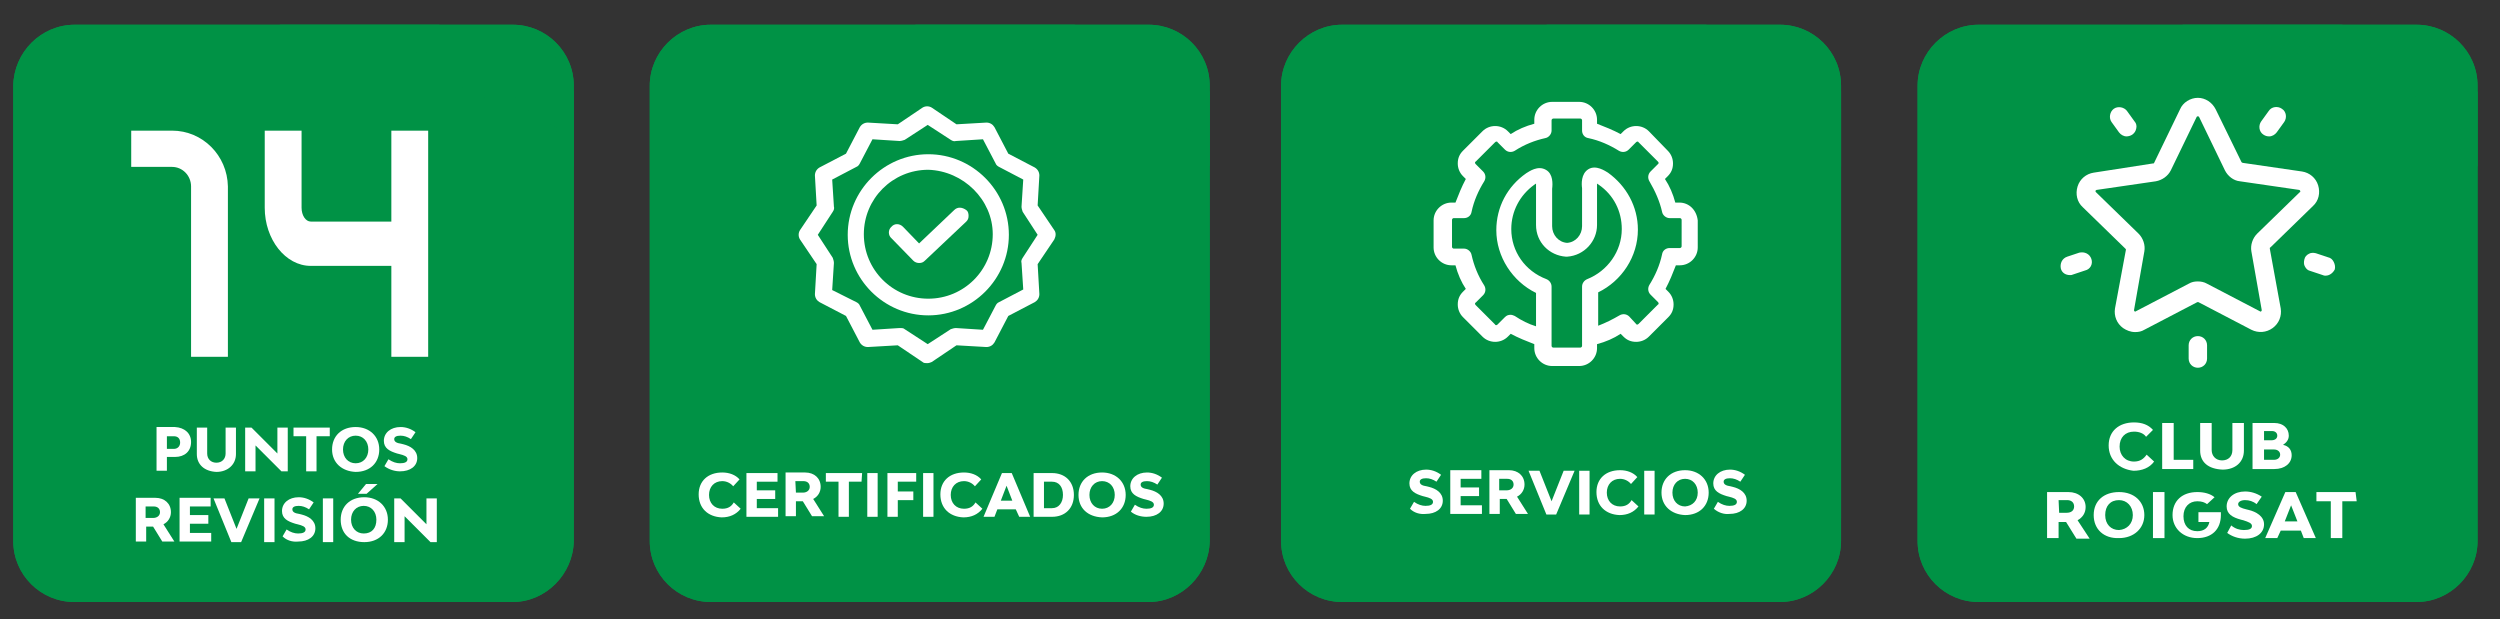 <svg xmlns="http://www.w3.org/2000/svg" xmlns:xlink="http://www.w3.org/1999/xlink" version="1.1" id="Capa_1" x="0px" y="0px" viewBox="0 0 434.4 107.6" style="enable-background:new 0 0 434.4 107.6;" xml:space="preserve"><rect x="0" y="0" width="434.4" height="107.6" fill="#333333" stroke="none"/> <style type="text/css"> .st0{fill:#009245;} .st1{clip-path:url(#SVGID_00000111883074507066371690000018329633406738395036_);} .st2{clip-path:url(#SVGID_00000033333102340037832330000006877953986121851062_);} .st3{clip-path:url(#SVGID_00000178913273350493067270000003788552137361953671_);} .st4{clip-path:url(#SVGID_00000173881081730221475860000016380501438720273597_);} .st5{fill:#FFFFFF;} </style> <g> <g> <g> <g> <g> <g> <g> <g> <g> <g> <g> <g> <path id="SVGID_00000054982836145534258570000011859225763623312006_" class="st0" d="M89.1,104.6H12.9 c-5.8,0-10.6-4.7-10.6-10.6V14.9C2.4,9.1,7.1,4.3,13,4.3h76.1c5.8,0,10.6,4.7,10.6,10.6V94 C99.6,99.8,94.8,104.6,89.1,104.6z"></path> </g> <g> <defs> <path id="SVGID_1_" d="M89.1,104.6H12.9c-5.8,0-10.6-4.7-10.6-10.6V14.9C2.4,9.1,7.1,4.3,13,4.3h76.1 c5.8,0,10.6,4.7,10.6,10.6V94C99.6,99.8,94.8,104.6,89.1,104.6z"></path> </defs> <use xlink:href="#SVGID_1_" style="overflow:visible;fill:#009245;"></use> <clipPath id="SVGID_00000047043757239536106100000009915691559838983817_"> <use xlink:href="#SVGID_1_" style="overflow:visible;"></use> </clipPath> <g style="clip-path:url(#SVGID_00000047043757239536106100000009915691559838983817_);"> <path class="st0" d="M85.1,104.6H17.1C9,104.6,2.5,98,2.5,90V19.1C2.5,11,9.1,4.4,17.1,4.4h67.9 c8.1,0,14.6,6.6,14.6,14.6v70.9C99.6,98,93.1,104.6,85.1,104.6z"></path> <rect x="69.3" y="-19.1" transform="matrix(0.443 -0.896 0.896 0.443 32.403 73.57)" class="st0" width="12.3" height="59.6"></rect> <g> <g> <path class="st0" d="M68.1,5.7l0.1,2.6l1-2l0.6,0.3l-1.4,2.7l-0.7-0.4l-0.1-2.7l-1.1,2.1L66,8.1l1.4-2.7L68.1,5.7z"></path> <path class="st0" d="M69.8,7.6c0.2-0.2,0.4-0.3,0.6-0.4c0.2-0.1,0.4-0.1,0.6,0c0.1,0,0.2,0,0.2,0.1 c0.1,0,0.2,0.1,0.2,0.1c0.1,0,0.2,0.1,0.2,0.1c0.1,0.1,0.2,0.1,0.2,0.2c0.4,0.2,0.5,0.4,0.6,0.6s0.1,0.4,0,0.6 c0,0.1-0.1,0.2-0.1,0.3s-0.1,0.2-0.1,0.3c-0.1,0.1-0.1,0.2-0.2,0.3s-0.1,0.2-0.2,0.3c-0.2,0.2-0.4,0.3-0.6,0.4 c-0.2,0.1-0.4,0.1-0.6,0c-0.1,0-0.2,0-0.3-0.1c-0.1,0-0.2-0.1-0.3-0.1c-0.1,0-0.1-0.1-0.2-0.1 c-0.1,0-0.1-0.1-0.2-0.2c-0.2-0.1-0.3-0.3-0.4-0.5c-0.1-0.2-0.1-0.4,0-0.6c0-0.1,0-0.2,0.1-0.3 c0-0.1,0.1-0.2,0.1-0.3c0.1-0.1,0.1-0.2,0.2-0.3C69.7,7.7,69.8,7.7,69.8,7.6L69.8,7.6z M70.3,8.1 c-0.1,0.1-0.1,0.1-0.1,0.2c0,0.1-0.1,0.1-0.1,0.2c0,0.1-0.1,0.1-0.1,0.2s0,0.1-0.1,0.2c0,0.1,0,0.2,0,0.4 c0,0.1,0.1,0.2,0.2,0.3l0.1,0.1l0.1,0.1c0,0,0.1,0,0.1,0.1h0.1c0.1,0,0.2,0,0.4,0c0.1,0,0.2-0.1,0.3-0.2 c0-0.1,0.1-0.1,0.1-0.2c0-0.1,0.1-0.1,0.1-0.2c0-0.1,0.1-0.1,0.1-0.2s0-0.1,0.1-0.2c0-0.1,0-0.2,0-0.4 c0-0.1-0.1-0.2-0.2-0.3l-0.1-0.1c0,0,0.1-0.1,0-0.1c0,0-0.1,0-0.1-0.1h-0.1c-0.1,0-0.2,0-0.4,0 C70.5,8,70.4,8,70.3,8.1L70.3,8.1z"></path> <path class="st0" d="M74.1,8.9l-0.4,2.5l1.8-1.7l0.8,0.4l-1.4,2.7l-0.6-0.3l1.2-2.1l-1.8,1.8l-0.6-0.3l0.4-2.5 l-1.1,2.2l-0.6-0.3l1.4-2.7L74.1,8.9z"></path> <path class="st0" d="M77.2,11.3c-0.2,0.1-0.3,0.2-0.4,0.4l1.6,0.8l-0.3,0.6l-1.6-0.8c0,0.1-0.1,0.2-0.1,0.3 s0,0.2,0,0.3s0.1,0.2,0.1,0.2c0.1,0.1,0.1,0.1,0.2,0.1l0,0l0,0l1,0.5l-0.2,0.5l-1-0.5c-0.1-0.1-0.3-0.2-0.4-0.3 c-0.1-0.1-0.2-0.2-0.3-0.4c-0.1-0.2-0.1-0.4-0.1-0.6c0-0.2,0.1-0.4,0.2-0.6c0,0,0-0.1,0.1-0.1c0,0,0-0.1,0.1-0.1 c0.2-0.4,0.5-0.7,0.8-0.8c0.3-0.1,0.7,0,1.1,0.2l1,0.5L78.8,12l-1-0.5C77.5,11.3,77.3,11.3,77.2,11.3z"></path> <path class="st0" d="M80,12.6c-0.1-0.1-0.2-0.1-0.4-0.1c-0.1,0-0.2,0.1-0.3,0.2c-0.1,0.1-0.1,0.2,0,0.3 c0,0.1,0.1,0.1,0.2,0.2l0.8,0.4h0.1h0.1c0.1,0,0.2,0.1,0.2,0.2c0.1,0.1,0.1,0.1,0.2,0.2c0,0.1,0,0.2,0,0.3 s0,0.2-0.1,0.3c0,0,0,0,0,0.1s0,0,0,0.1c-0.2,0.3-0.4,0.5-0.6,0.5c-0.2,0-0.5,0-0.8-0.2l-1.5-0.8l0.2-0.5l1.4,0.8 c0.1,0.1,0.2,0.1,0.4,0.1c0.1,0,0.2-0.1,0.3-0.2c0-0.1,0-0.2,0-0.3c-0.1-0.1-0.1-0.1-0.2-0.2l-0.7-0.3 c-0.3-0.1-0.5-0.3-0.6-0.5c-0.1-0.2-0.1-0.5,0.1-0.7c0.2-0.3,0.4-0.5,0.6-0.5c0.2,0,0.5,0,0.8,0.2l1.5,0.8l-0.2,0.5 L80,12.6z"></path> <path class="st0" d="M83.2,14.6c0.2-0.2,0.4-0.3,0.6-0.4c0.2-0.1,0.4-0.1,0.6,0c0.1,0,0.2,0,0.2,0.1 c0.1,0,0.2,0.1,0.2,0.1c0.1,0,0.2,0.1,0.2,0.1c0.1,0.1,0.2,0.1,0.2,0.2c0.2,0.1,0.3,0.3,0.4,0.5 c0.1,0.2,0.1,0.4,0,0.6c0,0.1-0.1,0.2-0.1,0.3s-0.1,0.2-0.1,0.3c-0.1,0.1-0.1,0.2-0.2,0.3S85.1,16.9,85,17 c-0.2,0.2-0.4,0.3-0.6,0.4c-0.2,0.1-0.4,0.1-0.6,0c-0.1,0-0.2,0-0.3-0.1c-0.1,0-0.2-0.1-0.3-0.1 c-0.1,0-0.1-0.1-0.2-0.1c-0.1,0-0.1-0.1-0.2-0.2c-0.2-0.1-0.3-0.3-0.4-0.5c-0.1-0.2-0.1-0.4,0-0.6 c0-0.1,0-0.2,0.1-0.3c0-0.1,0.1-0.2,0.1-0.3c0.1-0.1,0.1-0.2,0.2-0.3C83,14.8,83.1,14.7,83.2,14.6L83.2,14.6z M83.6,15.1c-0.1,0.1-0.1,0.1-0.1,0.2s-0.1,0.1-0.1,0.2c0,0.1-0.1,0.1-0.1,0.2c0,0.1,0,0.1-0.1,0.2 c0,0.1,0,0.2,0,0.4c0,0.1,0.1,0.2,0.2,0.3l0.1,0.1l0.1,0.1c0,0,0.1,0,0.1,0.1h0.1c0.1,0,0.2,0,0.4,0 c0.1,0,0.2-0.1,0.3-0.2c0-0.1,0.1-0.1,0.1-0.2s0.1-0.1,0.1-0.2c0-0.1,0.1-0.1,0.1-0.2c0-0.1,0-0.1,0.1-0.2 c0-0.1,0-0.2,0-0.4c0-0.1-0.1-0.2-0.2-0.3l-0.1-0.1L84.5,15c0,0-0.1,0-0.1-0.1h-0.1c-0.1,0-0.2,0-0.4,0 C83.9,15,83.7,15,83.6,15.1L83.6,15.1z"></path> <path class="st0" d="M87.3,15.8l0.1,2.6l1-2l0.6,0.3l-1.4,2.7l-0.7-0.3l-0.1-2.7l-1.1,2.1l-0.6-0.3l1.4-2.7 L87.3,15.8z"></path> <path class="st0" d="M88.7,20c-0.1-0.1-0.2-0.2-0.3-0.5c0-0.2,0-0.4,0-0.5s0.1-0.3,0.2-0.5l0.8-1.6l0.6,0.3l-0.8,1.5 c-0.1,0.2-0.2,0.5-0.2,0.6c0,0.2,0.1,0.3,0.4,0.5l0.7,0.4l-0.2,0.5l-0.7-0.4C89,20.2,88.8,20.1,88.7,20z"></path> <path class="st0" d="M90.2,20.8l1.4-2.7l0.6,0.3l-1.4,2.7L90.2,20.8z"></path> <path class="st0" d="M93.4,19.1l0.1,2.6l1-2L95,20l-1.4,2.7L93,22.3l-0.1-2.7l-1.1,2.1l-0.6-0.3l1.4-2.7L93.4,19.1z"></path> <path class="st0" d="M95.9,21.2c-0.2,0.1-0.3,0.2-0.4,0.4l1.6,0.8l-0.2,0.5l-1.7-0.8c0,0.1-0.1,0.2-0.1,0.3 c0,0.1,0,0.2,0,0.3s0.1,0.2,0.1,0.2c0.1,0.1,0.1,0.1,0.2,0.1l0,0l0,0l1,0.5l-0.2,0.6l-1-0.5 c-0.1-0.1-0.3-0.2-0.4-0.3c-0.1-0.1-0.2-0.2-0.3-0.4c-0.1-0.2-0.1-0.4-0.1-0.6c0-0.2,0.1-0.4,0.2-0.6 c0,0,0-0.1,0.1-0.1s0-0.1,0.1-0.1c0.2-0.4,0.5-0.7,0.8-0.8c0.3-0.1,0.7,0,1.1,0.2l1,0.5l-0.2,0.5l-1-0.5 C96.2,21.2,96,21.2,95.9,21.2z"></path> </g> <g> <path class="st0" d="M79.5,10.1l0.1,0.4l-1.1,0.2l-0.1-0.4L79.5,10.1z"></path> </g> </g> </g> </g> </g> </g> </g> </g> </g> </g> </g> </g> </g> </g> </g> <g> <g> <g> <g> <g> <g> <g> <g> <g> <g> <g> <g> <path id="SVGID_00000128460128178831916310000000365817160458182041_" class="st0" d="M199.6,104.6h-76.1 c-5.8,0-10.6-4.7-10.6-10.6V14.9c0-5.8,4.8-10.6,10.6-10.6h76.1c5.8,0,10.6,4.7,10.6,10.6V94 C210.1,99.8,205.3,104.6,199.6,104.6z"></path> </g> <g> <defs> <path id="SVGID_00000161591123845219175050000010204063774499397260_" d="M199.6,104.6h-76.1 c-5.8,0-10.6-4.7-10.6-10.6V14.9c0-5.8,4.8-10.6,10.6-10.6h76.1c5.8,0,10.6,4.7,10.6,10.6V94 C210.1,99.8,205.3,104.6,199.6,104.6z"></path> </defs> <use xlink:href="#SVGID_00000161591123845219175050000010204063774499397260_" style="overflow:visible;fill:#009245;"></use> <clipPath id="SVGID_00000125561356462745554820000011630617482549781404_"> <use xlink:href="#SVGID_00000161591123845219175050000010204063774499397260_" style="overflow:visible;"></use> </clipPath> <g style="clip-path:url(#SVGID_00000125561356462745554820000011630617482549781404_);"> <path class="st0" d="M195.5,104.6h-67.9c-8.1,0-14.6-6.6-14.6-14.6V19.1c0-8.1,6.6-14.7,14.6-14.7h67.9 C203.5,4.4,210,11,210,19v70.9C210.1,98,203.5,104.6,195.5,104.6z"></path> <rect x="179.8" y="-19.1" transform="matrix(0.443 -0.896 0.896 0.443 93.908 172.598)" class="st0" width="12.3" height="59.6"></rect> <g> <g> <path class="st0" d="M178.6,5.7l0.1,2.6l1-2l0.6,0.3l-1.4,2.7L178.2,9l-0.1-2.7L177,8.4l-0.5-0.3l1.4-2.7L178.6,5.7z "></path> <path class="st0" d="M180.3,7.6c0.2-0.2,0.4-0.3,0.6-0.4c0.2-0.1,0.4-0.1,0.6,0c0.1,0,0.2,0,0.2,0.1 c0.1,0,0.2,0.1,0.2,0.1c0.1,0,0.2,0.1,0.2,0.1c0.1,0.1,0.2,0.1,0.2,0.2c0.2,0.1,0.3,0.3,0.4,0.5 c0.1,0.2,0.1,0.4,0,0.6c0,0.1-0.1,0.2-0.1,0.3s-0.1,0.2-0.1,0.3c-0.1,0.1-0.1,0.2-0.2,0.3c-0.1,0.1-0.1,0.2-0.2,0.3 c-0.2,0.2-0.4,0.3-0.6,0.4c-0.2,0.1-0.4,0.1-0.6,0c-0.1,0-0.2,0-0.3-0.1c-0.1,0-0.2-0.1-0.3-0.1 c-0.1,0-0.1-0.1-0.2-0.1c-0.1,0-0.1-0.1-0.2-0.2c-0.2-0.1-0.3-0.3-0.4-0.5c-0.1-0.2-0.1-0.4,0-0.6 c0-0.1,0-0.2,0.1-0.3c0-0.1,0.1-0.2,0.1-0.3c0.1-0.1,0.1-0.2,0.2-0.3C180.2,7.7,180.3,7.7,180.3,7.6L180.3,7.6z M180.8,8.1c-0.1,0.1-0.1,0.1-0.1,0.2c0,0.1-0.1,0.1-0.1,0.2c0,0.1-0.1,0.1-0.1,0.2s0,0.1-0.1,0.2c0,0.1,0,0.2,0,0.4 c0,0.1,0.1,0.2,0.2,0.3l0.1,0.1l0.1,0.1c0,0,0.1,0,0.1,0.1h0.1c0.1,0,0.2,0,0.4,0c0.1,0,0.2-0.1,0.3-0.2 c0-0.1,0.1-0.1,0.1-0.2s0.1-0.1,0.1-0.2c0-0.1,0.1-0.1,0.1-0.2s0-0.1,0.1-0.2c0-0.1,0-0.2,0-0.4 c0-0.1-0.1-0.2-0.2-0.3l-0.1-0.1L181.7,8c0,0-0.1,0-0.1-0.1h-0.1c-0.1,0-0.2,0-0.4,0C181,8,180.9,8,180.8,8.1 L180.8,8.1z"></path> <path class="st0" d="M184.6,8.9l-0.4,2.5l1.8-1.7l0.8,0.5l-1.4,2.7l-0.6-0.3l1.2-2.1l-1.8,1.8l-0.6-0.3l0.4-2.5 l-1.1,2.2l-0.6-0.3l1.4-2.7L184.6,8.9z"></path> <path class="st0" d="M187.7,11.3c-0.2,0.1-0.3,0.2-0.4,0.4l1.6,0.8l-0.2,0.5l-1.6-0.8c0,0.1-0.1,0.2-0.1,0.3 s0,0.2,0,0.3s0.1,0.2,0.1,0.2c0.1,0.1,0.1,0.1,0.2,0.1l0,0l0,0l1,0.5l-0.2,0.5l-1-0.5c-0.1-0.1-0.3-0.2-0.4-0.3 c-0.1-0.1-0.2-0.2-0.3-0.4s-0.1-0.4-0.1-0.6c0-0.2,0.1-0.4,0.2-0.6c0,0,0-0.1,0.1-0.1c0,0,0-0.1,0.1-0.1 c0.2-0.4,0.5-0.7,0.8-0.8c0.3-0.1,0.7,0,1.1,0.2l1,0.5l-0.2,0.5l-1-0.5C188,11.3,187.8,11.3,187.7,11.3z"></path> <path class="st0" d="M190.5,12.6c-0.1-0.1-0.2-0.1-0.4-0.1c-0.1,0-0.2,0.1-0.3,0.2c-0.1,0.1-0.1,0.2,0,0.3 c0,0.1,0.1,0.1,0.2,0.2l0.8,0.4h0.1h0.1c0.1,0,0.2,0.1,0.2,0.2s0.1,0.1,0.2,0.2c0,0.1,0,0.2,0,0.3s0,0.2-0.1,0.3 c0,0,0,0,0,0.1s0,0,0,0.1c-0.2,0.3-0.4,0.5-0.6,0.5c-0.2,0-0.5,0-0.8-0.2l-1.5-0.8l0.2-0.5l1.4,0.8 c0.1,0.1,0.2,0.1,0.4,0.1c0.1,0,0.2-0.1,0.3-0.2c0-0.1,0-0.2,0-0.3c-0.1-0.1-0.1-0.1-0.2-0.2l-0.7-0.4 c-0.3-0.1-0.5-0.3-0.6-0.5s-0.1-0.5,0.1-0.7c0.2-0.3,0.4-0.5,0.6-0.5c0.2,0,0.5,0,0.8,0.2l1.5,0.8l-0.2,0.5 L190.5,12.6z"></path> <path class="st0" d="M193.6,14.6c0.2-0.2,0.4-0.3,0.6-0.4c0.2-0.1,0.4-0.1,0.6,0c0.1,0,0.2,0,0.2,0.1 c0.1,0,0.2,0.1,0.2,0.1c0.1,0,0.2,0.1,0.2,0.1c0.1,0.1,0.2,0.1,0.2,0.2c0.2,0.1,0.3,0.3,0.4,0.5 c0.1,0.2,0.1,0.4,0,0.6c0,0.1-0.1,0.2-0.1,0.3s-0.1,0.2-0.1,0.3c-0.1,0.1-0.1,0.2-0.2,0.3c-0.1,0.1-0.1,0.2-0.2,0.3 c-0.2,0.2-0.4,0.3-0.6,0.4s-0.4,0.1-0.6,0c-0.1,0-0.2,0-0.3-0.1c-0.1,0-0.2-0.1-0.3-0.1s-0.1-0.1-0.2-0.1 c-0.1,0-0.1-0.1-0.2-0.2c-0.2-0.1-0.3-0.3-0.4-0.5c-0.1-0.2-0.1-0.4,0-0.6c0-0.1,0-0.2,0.1-0.3 c0-0.1,0.1-0.2,0.1-0.3c0.1-0.1,0.1-0.2,0.2-0.3C193.5,14.8,193.6,14.7,193.6,14.6L193.6,14.6z M194.1,15.1 c-0.1,0.1-0.1,0.1-0.1,0.2s-0.1,0.1-0.1,0.2c0,0.1-0.1,0.1-0.1,0.2c0,0.1,0,0.1-0.1,0.2c0,0.1,0,0.2,0,0.4 c0,0.1,0.1,0.2,0.2,0.3l0.1,0.1l0.1,0.1c0,0,0.1,0,0.1,0.1h0.1c0.1,0,0.2,0,0.4,0c0.1,0,0.2-0.1,0.3-0.2 c0-0.1,0.1-0.1,0.1-0.2s0.1-0.1,0.1-0.2c0-0.1,0.1-0.1,0.1-0.2c0-0.1,0-0.1,0.1-0.2c0-0.1,0-0.2,0-0.4 c0-0.1-0.1-0.2-0.2-0.3l-0.1-0.1L195,15c0,0-0.1,0-0.1-0.1h-0.1c-0.1,0-0.2,0-0.4,0C194.3,15,194.2,15,194.1,15.1 L194.1,15.1z"></path> <path class="st0" d="M197.8,15.8l0.1,2.6l1-2l0.6,0.3l-1.4,2.7l-0.7-0.4l-0.1-2.7l-1.1,2.1l-0.6-0.3l1.4-2.7 L197.8,15.8z"></path> <path class="st0" d="M199.2,20c-0.1-0.1-0.2-0.2-0.3-0.5c0-0.2,0-0.4,0-0.5s0.1-0.3,0.2-0.5l0.8-1.6l0.6,0.3 l-0.8,1.5c-0.1,0.2-0.2,0.5-0.2,0.6c0,0.2,0.1,0.3,0.4,0.5l0.7,0.4l-0.2,0.5l-0.7-0.4 C199.4,20.2,199.3,20.1,199.2,20z"></path> <path class="st0" d="M200.5,20.8l1.4-2.7l0.6,0.3l-1.4,2.7L200.5,20.8z"></path> <path class="st0" d="M203.8,19.1l0.1,2.6l1-2l0.6,0.3l-1.4,2.7l-0.7-0.4l-0.1-2.7l-1.1,2.1l-0.6-0.3l1.4-2.7 L203.8,19.1z"></path> <path class="st0" d="M206.4,21.2c-0.2,0.1-0.3,0.2-0.4,0.4l1.6,0.8l-0.2,0.5l-1.6-0.8c0,0.1-0.1,0.2-0.1,0.3 c0,0.1,0,0.2,0,0.3s0.1,0.2,0.1,0.2c0.1,0.1,0.1,0.1,0.2,0.1l0,0l0,0l1,0.5l-0.2,0.5l-1-0.5 c-0.1-0.1-0.3-0.2-0.4-0.3c-0.1-0.1-0.2-0.2-0.3-0.4c-0.1-0.2-0.1-0.4-0.1-0.6c0-0.2,0.1-0.4,0.2-0.6 c0,0,0-0.1,0.1-0.1s0-0.1,0.1-0.1c0.2-0.4,0.5-0.7,0.8-0.8c0.3-0.1,0.7,0,1.1,0.2l1,0.5l-0.2,0.5l-1-0.5 C206.7,21.2,206.5,21.2,206.4,21.2z"></path> </g> <g> <path class="st0" d="M190,10.1l0.1,0.4l-1.1,0.2l-0.1-0.4L190,10.1z"></path> </g> </g> </g> </g> </g> </g> </g> </g> </g> </g> </g> </g> </g> </g> </g> <g> <g> <g> <g> <g> <g> <g> <g> <g> <g> <g> <g> <path id="SVGID_00000098207051315196428990000002996773434237345203_" class="st0" d="M309.3,104.6h-76.1 c-5.8,0-10.6-4.7-10.6-10.6V14.9c0-5.8,4.8-10.6,10.6-10.6h76.1c5.8,0,10.6,4.7,10.6,10.6V94 C319.9,99.8,315.1,104.6,309.3,104.6z"></path> </g> <g> <defs> <path id="SVGID_00000029756257058766501190000012067001921790120892_" d="M309.3,104.6h-76.1 c-5.8,0-10.6-4.7-10.6-10.6V14.9c0-5.8,4.8-10.6,10.6-10.6h76.1c5.8,0,10.6,4.7,10.6,10.6V94 C319.9,99.8,315.1,104.6,309.3,104.6z"></path> </defs> <use xlink:href="#SVGID_00000029756257058766501190000012067001921790120892_" style="overflow:visible;fill:#009245;"></use> <clipPath id="SVGID_00000074423753608912602890000001786599442577811621_"> <use xlink:href="#SVGID_00000029756257058766501190000012067001921790120892_" style="overflow:visible;"></use> </clipPath> <g style="clip-path:url(#SVGID_00000074423753608912602890000001786599442577811621_);"> <path class="st0" d="M305.3,104.6h-67.9c-8.1,0-14.6-6.6-14.6-14.6V19.1c0-8.1,6.6-14.7,14.6-14.7h67.9 c8.1,0,14.6,6.6,14.6,14.6v70.9C319.9,98,313.3,104.6,305.3,104.6z"></path> <rect x="289.6" y="-19.1" transform="matrix(0.443 -0.896 0.896 0.443 155.022 271.003)" class="st0" width="12.3" height="59.6"></rect> <g> <g> <path class="st0" d="M288.4,5.7l0.1,2.6l1-2l0.6,0.3l-1.4,2.7L288,8.9l-0.1-2.7l-1.1,2.1l-0.6-0.2l1.4-2.7L288.4,5.7 z"></path> <path class="st0" d="M290.1,7.6c0.2-0.2,0.4-0.3,0.6-0.4s0.4-0.1,0.6,0c0.1,0,0.2,0,0.2,0.1c0.1,0,0.2,0.1,0.2,0.1 l0.2,0.1c0.1,0.1,0.2,0.1,0.2,0.2c0.2,0.1,0.3,0.3,0.4,0.5c0.1,0.2,0.1,0.4,0,0.6c0,0.1-0.1,0.2-0.1,0.3 s-0.1,0.2-0.1,0.3c-0.1,0.1-0.1,0.2-0.2,0.3c0.1,0.3,0,0.3,0,0.4c-0.2,0.2-0.4,0.3-0.6,0.4c-0.2,0.1-0.4,0.1-0.6,0 c-0.1,0-0.2,0-0.3-0.1c-0.1,0-0.2-0.1-0.3-0.1c-0.1,0-0.1-0.1-0.2-0.1s-0.1-0.1-0.2-0.2c-0.2-0.1-0.3-0.3-0.4-0.5 c-0.1-0.2-0.1-0.4,0-0.6c0-0.1,0-0.2,0.1-0.3c0-0.1,0.1-0.2,0.1-0.3c0.1-0.1,0.1-0.2,0.2-0.3 C290,7.7,290,7.7,290.1,7.6L290.1,7.6z M290.6,8.1c-0.1,0.1-0.1,0.1-0.1,0.2c0,0.1-0.1,0.1-0.1,0.2 c0,0.1-0.1,0.1-0.1,0.2s0,0.1-0.1,0.2c0,0.1,0,0.2,0,0.4c0,0.1,0.1,0.2,0.2,0.3l0.1,0.1l0.1,0.1c0,0,0.1,0,0.1,0.1 h0.1c0.1,0,0.2,0,0.4,0c0.1,0,0.2-0.1,0.3-0.2c0-0.1,0.1-0.1,0.1-0.2c0-0.1,0.1-0.1,0.1-0.2c0-0.1,0.1-0.1,0.1-0.2 s0-0.1,0.1-0.2c0-0.1,0-0.2,0-0.4c0-0.1-0.1-0.2-0.2-0.3l-0.1-0.1L291.5,8c0,0-0.1,0-0.1-0.1h-0.1 c-0.1,0-0.2,0-0.4,0C290.8,8,290.7,8,290.6,8.1L290.6,8.1z"></path> <path class="st0" d="M294.4,8.9l-0.4,2.5l1.8-1.7l0.8,0.5l-1.4,2.7l-0.6-0.3l1.2-2.1l-1.8,1.8l-0.6-0.3l0.4-2.5 l-1.1,2.2l-0.6-0.3l1.4-2.7L294.4,8.9z"></path> <path class="st0" d="M297.4,11.3c-0.2,0.1-0.3,0.2-0.4,0.4l1.6,0.8l-0.2,0.5l-1.6-0.8c0,0.1-0.1,0.2-0.1,0.3 s0,0.2,0,0.3s0.1,0.2,0.1,0.2c0.1,0.1,0.1,0.1,0.2,0.1l0,0l0,0l1,0.5l-0.2,0.5l-1-0.5c-0.1-0.1-0.3-0.2-0.4-0.3 s-0.2-0.2-0.3-0.4c-0.1-0.2-0.1-0.4-0.1-0.6c0-0.2,0.1-0.4,0.2-0.6c0,0,0-0.1,0.1-0.1s0-0.1,0.1-0.1 c0.2-0.4,0.5-0.7,0.8-0.8c0.3-0.1,0.7,0,1.1,0.2l1,0.5l-0.2,0.5l-1-0.5C297.8,11.3,297.6,11.3,297.4,11.3z"></path> <path class="st0" d="M300.3,12.6c-0.1-0.1-0.2-0.1-0.4-0.1c-0.1,0-0.2,0.1-0.3,0.2c-0.1,0.1-0.1,0.2,0,0.3 c0,0.1,0.1,0.1,0.2,0.2l0.8,0.4h0.1h0.1c0.1,0,0.2,0.1,0.2,0.2s0.1,0.1,0.2,0.2c0,0.1,0,0.2,0,0.3s0,0.2-0.1,0.3 c0,0,0,0,0,0.1s0,0,0,0.1c-0.2,0.3-0.4,0.5-0.6,0.5s-0.5,0-0.8-0.2l-1.5-0.8l0.2-0.5l1.4,0.8 c0.1,0.1,0.2,0.1,0.4,0.1c0.1,0,0.2-0.1,0.3-0.2c0-0.1,0-0.2,0-0.3c-0.1-0.1-0.1-0.1-0.2-0.2l-0.7-0.4 c-0.3-0.1-0.5-0.3-0.6-0.5s-0.1-0.5,0.1-0.7c0.2-0.3,0.4-0.5,0.6-0.5s0.5,0,0.8,0.2l1.5,0.8l-0.2,0.5L300.3,12.6z"></path> <path class="st0" d="M303.4,14.6c0.2-0.2,0.4-0.3,0.6-0.4c0.2-0.1,0.4-0.1,0.6,0c0.1,0,0.2,0,0.2,0.1 c0.1,0,0.2,0.1,0.2,0.1c0.1,0,0.2,0.1,0.2,0.1c0.1,0.1,0.2,0.1,0.2,0.2c0.2,0.1,0.3,0.3,0.4,0.5s0.1,0.4,0,0.6 c0,0.1-0.1,0.2-0.1,0.3s-0.1,0.2-0.1,0.3s-0.1,0.2-0.2,0.3s-0.1,0.2-0.2,0.3c-0.2,0.2-0.4,0.3-0.6,0.4 s-0.4,0.1-0.6,0c-0.1,0-0.2,0-0.3-0.1c-0.1,0-0.2-0.1-0.3-0.1s-0.1-0.1-0.2-0.1s-0.1-0.1-0.2-0.2 c-0.2-0.1-0.3-0.3-0.4-0.5c-0.1-0.2-0.1-0.4,0-0.6c0-0.1,0-0.2,0.1-0.3c0-0.1,0.1-0.2,0.1-0.3 c0.1-0.1,0.1-0.2,0.2-0.3C303.3,14.8,303.4,14.7,303.4,14.6L303.4,14.6z M303.9,15.1c-0.1,0.1-0.1,0.1-0.1,0.2 c0,0.1-0.1,0.1-0.1,0.2s-0.1,0.1-0.1,0.2c0,0.1,0,0.1-0.1,0.2c0,0.1,0,0.2,0,0.4c0,0.1,0.1,0.2,0.2,0.3l0.1,0.1 l0.1,0.1c0,0,0.1,0,0.1,0.1h0.1c0.1,0,0.2,0,0.4,0c0.1,0,0.2-0.1,0.3-0.2c0-0.1,0.1-0.1,0.1-0.2s0.1-0.1,0.1-0.2 c0-0.1,0.1-0.1,0.1-0.2c0-0.1,0-0.1,0.1-0.2c0-0.1,0-0.2,0-0.4c0-0.1-0.1-0.2-0.2-0.3l-0.1-0.1l-0.1-0.1 c0,0-0.1,0-0.1-0.1h-0.1c-0.1,0-0.2,0-0.4,0C304.1,15,304,15,303.9,15.1L303.9,15.1z"></path> <path class="st0" d="M307.5,15.8l0.1,2.6l1-2l0.6,0.3l-1.4,2.7l-0.7-0.4l-0.1-2.7l-1.1,2.1l-0.6-0.3l1.4-2.7 L307.5,15.8z"></path> <path class="st0" d="M308.9,20c-0.1-0.1-0.2-0.2-0.3-0.5c0-0.2,0-0.4,0-0.5s0.1-0.3,0.2-0.5l0.8-1.6l0.6,0.3 l-0.8,1.5c-0.1,0.2-0.2,0.5-0.2,0.6c0,0.2,0.1,0.3,0.4,0.5l0.7,0.4l-0.2,0.5l-0.7-0.4C309.1,20.2,309,20.1,308.9,20z "></path> <path class="st0" d="M310.3,20.8l1.4-2.7l0.6,0.3l-1.4,2.7L310.3,20.8z"></path> <path class="st0" d="M313.6,19.1l0.1,2.6l1-2l0.6,0.3l-1.4,2.7l-0.7-0.4l-0.1-2.7l-1.1,2.1l-0.6-0.3l1.4-2.7 L313.6,19.1z"></path> <path class="st0" d="M316.1,21.2c-0.2,0.1-0.3,0.2-0.4,0.4l1.6,0.8l-0.2,0.5l-1.6-0.8c0,0.1-0.1,0.2-0.1,0.3 c0,0.1,0,0.2,0,0.3s0.1,0.2,0.1,0.2c0.1,0.1,0.1,0.1,0.2,0.1l0,0l0,0l1,0.5l-0.2,0.5l-1-0.5 c-0.1-0.1-0.3-0.2-0.4-0.3c-0.1-0.1-0.2-0.2-0.3-0.4c-0.1-0.2-0.1-0.4-0.1-0.6c0-0.2,0.1-0.4,0.2-0.6 c0,0,0-0.1,0.1-0.1s0-0.1,0.1-0.1c0.2-0.4,0.5-0.7,0.8-0.8c0.3-0.1,0.7,0,1.1,0.2l1,0.5l-0.2,0.5l-1-0.5 C316.5,21.2,316.3,21.2,316.1,21.2z"></path> </g> <g> <path class="st0" d="M299.8,10.1l0.1,0.4l-1.1,0.2l-0.1-0.4L299.8,10.1z"></path> </g> </g> </g> </g> </g> </g> </g> </g> </g> </g> </g> </g> </g> </g> </g> <g> <g> <g> <g> <g> <g> <g> <g> <g> <g> <g> <g> <path id="SVGID_00000013897943035601741040000001032337516571845518_" class="st0" d="M419.9,104.6h-76.1 c-5.8,0-10.6-4.7-10.6-10.6V14.9c0-5.8,4.8-10.6,10.6-10.6h76.1c5.8,0,10.6,4.7,10.6,10.6V94 C430.5,99.8,425.7,104.6,419.9,104.6z"></path> </g> <g> <defs> <path id="SVGID_00000182520897794400406730000009005049697275685295_" d="M419.9,104.6h-76.1 c-5.8,0-10.6-4.7-10.6-10.6V14.9c0-5.8,4.8-10.6,10.6-10.6h76.1c5.8,0,10.6,4.7,10.6,10.6V94 C430.5,99.8,425.7,104.6,419.9,104.6z"></path> </defs> <use xlink:href="#SVGID_00000182520897794400406730000009005049697275685295_" style="overflow:visible;fill:#009245;"></use> <clipPath id="SVGID_00000029761156813366979390000013882417442805366453_"> <use xlink:href="#SVGID_00000182520897794400406730000009005049697275685295_" style="overflow:visible;"></use> </clipPath> <g style="clip-path:url(#SVGID_00000029761156813366979390000013882417442805366453_);"> <path class="st0" d="M415.8,104.6h-67.9c-8.1,0-14.6-6.6-14.6-14.6V19.1c0-8.1,6.6-14.7,14.6-14.7h67.9 c8.1,0,14.6,6.6,14.6,14.6v70.9C430.5,98,423.9,104.6,415.8,104.6z"></path> <rect x="400.2" y="-19.1" transform="matrix(0.443 -0.896 0.896 0.443 216.581 370.122)" class="st0" width="12.3" height="59.6"></rect> <g> <g> <path class="st0" d="M399,5.7l0.1,2.6l1-2l0.6,0.3l-1.4,2.7l-0.7-0.4l-0.1-2.7l-1.1,2.1l-0.6-0.2l1.4-2.7L399,5.7z"></path> <path class="st0" d="M400.7,7.6c0.2-0.2,0.4-0.3,0.6-0.4s0.4-0.1,0.6,0c0.1,0,0.2,0,0.2,0.1c0.1,0,0.2,0.1,0.2,0.1 c0.1,0,0.2,0.1,0.2,0.1c0.1,0.1,0.2,0.1,0.2,0.2c0.2,0.1,0.3,0.3,0.4,0.5c0.1,0.2,0.1,0.4,0,0.6 c0,0.1-0.1,0.2-0.1,0.3s-0.1,0.2-0.1,0.3c-0.1,0.1-0.1,0.2-0.2,0.3s-0.1,0.2-0.2,0.3c-0.2,0.2-0.4,0.3-0.6,0.4 c-0.2,0.1-0.4,0.1-0.6,0c-0.1,0-0.2,0-0.3-0.1c-0.1,0-0.2-0.1-0.3-0.1c-0.1,0-0.1-0.1-0.2-0.1 c-0.1,0-0.1-0.1-0.2-0.2c-0.2-0.1-0.3-0.3-0.4-0.5c-0.1-0.2-0.1-0.4,0-0.6c0-0.1,0-0.2,0.1-0.3 c0-0.1,0.1-0.2,0.1-0.3c0.1-0.1,0.1-0.2,0.2-0.3C400.6,7.7,400.6,7.7,400.7,7.6L400.7,7.6z M401.2,8.1 c-0.1,0.1-0.1,0.1-0.1,0.2c0,0.1-0.1,0.1-0.1,0.2c0,0.1-0.1,0.1-0.1,0.2s0,0.1-0.1,0.2c0,0.1,0,0.2,0,0.4 c0,0.1,0.1,0.2,0.2,0.3l0.1,0.1l0.1,0.1c0,0,0.1,0,0.1,0.1h0.1c0.1,0,0.2,0,0.4,0c0.1,0,0.2-0.1,0.3-0.2 c0-0.1,0.1-0.1,0.1-0.2s0.1-0.1,0.1-0.2c0-0.1,0.1-0.1,0.1-0.2s0-0.1,0.1-0.2c0-0.1,0-0.2,0-0.4 c0-0.1-0.1-0.2-0.2-0.3l-0.1-0.1L402.1,8c0,0-0.1,0-0.1-0.1h-0.1c-0.1,0-0.2,0-0.4,0C401.4,8,401.3,8,401.2,8.1 L401.2,8.1z"></path> <path class="st0" d="M405,8.9l-0.4,2.5l1.8-1.7l0.8,0.5l-1.4,2.7l-0.6-0.3l1.2-2.1l-1.8,1.8L404,12l0.4-2.5l-1.1,2.2 l-0.6-0.3l1.4-2.7L405,8.9z"></path> <path class="st0" d="M408,11.3c-0.2,0.1-0.3,0.2-0.4,0.4l1.6,0.8L409,13l-1.6-0.8c0,0.1-0.1,0.2-0.1,0.3s0,0.2,0,0.3 s0.1,0.2,0.1,0.2c0.1,0.1,0.1,0.1,0.2,0.1l0,0l0,0l1,0.5l-0.2,0.5l-1-0.5c-0.1-0.1-0.3-0.2-0.4-0.3s-0.2-0.2-0.3-0.4 s-0.1-0.4-0.1-0.6c0-0.2,0.1-0.4,0.2-0.6c0,0,0-0.1,0.1-0.1s0-0.1,0.1-0.1c0.2-0.4,0.5-0.7,0.8-0.8 c0.3-0.1,0.7,0,1.1,0.2l1,0.5l-0.2,0.5l-1-0.5C408.4,11.3,408.2,11.3,408,11.3z"></path> <path class="st0" d="M410.9,12.6c-0.1-0.1-0.2-0.1-0.4-0.1c-0.1,0-0.2,0.1-0.3,0.2c-0.1,0.1-0.1,0.2,0,0.3 c0,0.1,0.1,0.1,0.2,0.2l0.8,0.4h0.1h0.1c0.1,0,0.2,0.1,0.2,0.2s0.1,0.1,0.2,0.2c0,0.1,0,0.2,0,0.3s0,0.2-0.1,0.3 c0,0,0,0,0,0.1s0,0,0,0.1c-0.2,0.3-0.4,0.5-0.6,0.5c-0.2,0-0.5,0-0.8-0.2l-1.5-0.8l0.2-0.5l1.4,0.8 c0.1,0.1,0.2,0.1,0.4,0.1c0.1,0,0.2-0.1,0.3-0.2c0-0.1,0-0.2,0-0.3c-0.1-0.1-0.1-0.1-0.2-0.2l-0.7-0.4 c-0.3-0.1-0.5-0.3-0.6-0.5s-0.1-0.5,0.1-0.7c0.2-0.3,0.4-0.5,0.6-0.5s0.5,0,0.8,0.2l1.5,0.8l-0.2,0.5L410.9,12.6z"></path> <path class="st0" d="M414,14.6c0.2-0.2,0.4-0.3,0.6-0.4c0.2-0.1,0.4-0.1,0.6,0c0.1,0,0.2,0,0.2,0.1 c0.1,0,0.2,0.1,0.2,0.1c0.1,0,0.2,0.1,0.2,0.1c0.1,0.1,0.2,0.1,0.2,0.2c0.2,0.1,0.3,0.3,0.4,0.5s0.1,0.4,0,0.6 c0,0.1-0.1,0.2-0.1,0.3s-0.1,0.2-0.1,0.3s-0.1,0.2-0.2,0.3c-0.1,0.1-0.1,0.2-0.2,0.3c-0.2,0.2-0.4,0.3-0.6,0.4 s-0.4,0.1-0.6,0c-0.1,0-0.2,0-0.3-0.1c-0.1,0-0.2-0.1-0.3-0.1c-0.1,0-0.1-0.1-0.2-0.1s-0.1-0.1-0.2-0.2 c-0.2-0.1-0.3-0.3-0.4-0.5c-0.1-0.2-0.1-0.4,0-0.6c0-0.1,0-0.2,0.1-0.3c0-0.1,0.1-0.2,0.1-0.3 c0.1-0.1,0.1-0.2,0.2-0.3C413.9,14.8,413.9,14.7,414,14.6L414,14.6z M414.4,15.1c-0.1,0.1-0.1,0.1-0.1,0.2 s-0.1,0.1-0.1,0.2s-0.1,0.1-0.1,0.2c0,0.1,0,0.1-0.1,0.2c0,0.1,0,0.2,0,0.4c0,0.1,0.1,0.2,0.2,0.3l0.1,0.1l0.1,0.1 c0,0,0.1,0,0.1,0.1h0.1c0.1,0,0.2,0,0.4,0c0.1,0,0.2-0.1,0.3-0.2c0-0.1,0.1-0.1,0.1-0.2s0.1-0.1,0.1-0.2 c0-0.1,0.1-0.1,0.1-0.2c0-0.1,0-0.1,0.1-0.2c0-0.1,0-0.2,0-0.4c0-0.1-0.1-0.2-0.2-0.3l-0.1-0.1l-0.1-0.1 c0,0-0.1,0-0.1-0.1h-0.1c-0.1,0-0.2,0-0.4,0C414.6,15,414.5,15,414.4,15.1L414.4,15.1z"></path> <path class="st0" d="M418.1,15.8l0.1,2.6l1-2l0.6,0.3l-1.4,2.7l-0.7-0.4l-0.1-2.7l-1.1,2.1l-0.6-0.3l1.4-2.7 L418.1,15.8z"></path> <path class="st0" d="M419.4,20c-0.1-0.1-0.2-0.2-0.3-0.5c0-0.2,0-0.4,0-0.5s0.1-0.3,0.2-0.5l0.8-1.6l0.6,0.3 l-0.8,1.5c-0.1,0.2-0.2,0.5-0.2,0.6c0,0.2,0.1,0.3,0.4,0.5l0.7,0.4l-0.2,0.5l-0.7-0.4 C419.7,20.2,419.6,20.1,419.4,20z"></path> <path class="st0" d="M420.9,20.8l1.4-2.7l0.6,0.3l-1.4,2.7L420.9,20.8z"></path> <path class="st0" d="M424.2,19.1l0.1,2.6l1-2l0.6,0.3l-1.4,2.7l-0.7-0.4l-0.1-2.7l-1.1,2.1l-0.6-0.3l1.4-2.7 L424.2,19.1z"></path> <path class="st0" d="M426.7,21.2c-0.2,0.1-0.3,0.2-0.4,0.4l1.6,0.8l-0.2,0.5l-1.6-0.8c0,0.1-0.1,0.2-0.1,0.3 c0,0.1,0,0.2,0,0.3s0.1,0.2,0.1,0.2c0.1,0.1,0.1,0.1,0.2,0.1l0,0l0,0l1,0.5l-0.2,0.5l-1-0.5 c-0.1-0.1-0.3-0.2-0.4-0.3c-0.1-0.1-0.2-0.2-0.3-0.4c-0.1-0.2-0.1-0.4-0.1-0.6c0-0.2,0.1-0.4,0.2-0.6 c0,0,0-0.1,0.1-0.1s0-0.1,0.1-0.1c0.2-0.4,0.5-0.7,0.8-0.8c0.3-0.1,0.7,0,1.1,0.2l1,0.5l-0.2,0.5l-1-0.5 C427.1,21.2,426.9,21.2,426.7,21.2z"></path> </g> <g> <path class="st0" d="M410.4,10.1l0.1,0.4l-1.1,0.2l-0.1-0.4L410.4,10.1z"></path> </g> </g> </g> </g> </g> </g> </g> </g> </g> </g> </g> </g> </g> </g> </g> <g> <path class="st5" d="M29.9,22.7h-7.1V29h7.1c1.8,0,3.3,1.5,3.3,3.4V62h6.4V32.4C39.5,27,35.2,22.7,29.9,22.7z"></path> <path class="st5" d="M68,22.7v15.8H54c-0.9,0-1.6-1.1-1.6-2.4V22.7H46v13.4c0,5.5,3.6,10.1,8,10.1h14v15.8h6.4V22.7H68z"></path> </g> <g> <path class="st5" d="M165.8,36.5l-6.1,5.8l-2.8-2.9c-0.6-0.6-1.5-0.6-2,0c-0.6,0.5-0.6,1.5,0,2l3.8,3.9c0.3,0.3,0.7,0.4,1,0.4 c0.4,0,0.7-0.1,1-0.4l7.2-6.8c0.3-0.3,0.4-0.6,0.4-1c0-0.4-0.1-0.8-0.4-1C167.2,36,166.4,35.9,165.8,36.5z"></path> <path class="st5" d="M161.3,26.8c-7.7,0-14,6.3-14,14s6.3,14,14,14s14-6.3,14-14S169,26.8,161.3,26.8z M172.5,40.7 c0,6.2-5,11.2-11.2,11.2s-11.2-5-11.2-11.2s5-11.2,11.2-11.2C167.4,29.7,172.5,34.7,172.5,40.7z"></path> <path class="st5" d="M183.2,40l-2.9-4.3l0.3-5.2c0-0.6-0.3-1.1-0.8-1.4l-4.6-2.4l-2.4-4.6c-0.3-0.5-0.8-0.8-1.4-0.8l-5.2,0.3 l-4.3-2.9c-0.5-0.3-1.1-0.3-1.6,0l-4.3,2.9l-5.2-0.3c-0.6,0-1.1,0.3-1.4,0.8l-2.4,4.6l-4.6,2.4c-0.5,0.3-0.8,0.8-0.8,1.4l0.3,5.2 L139,40c-0.3,0.5-0.3,1.1,0,1.6l2.9,4.3l-0.3,5.2c0,0.6,0.3,1.1,0.8,1.4l4.6,2.4l2.4,4.6c0.3,0.5,0.8,0.8,1.4,0.8L156,60l4.3,2.9 c0.2,0.2,0.5,0.2,0.8,0.2c0.3,0,0.6-0.1,0.8-0.2l4.3-2.9l5.2,0.3c0.6,0,1.1-0.3,1.4-0.8l2.4-4.6l4.6-2.4c0.5-0.3,0.8-0.8,0.8-1.4 l-0.3-5.2l2.9-4.3C183.5,41,183.5,40.4,183.2,40z M177.8,50.3l-4.2,2.2c-0.3,0.1-0.5,0.4-0.6,0.6l-2.2,4.2l-4.7-0.3 c-0.3,0-0.6,0.1-0.9,0.2l-4,2.6l-4-2.6c-0.2-0.2-0.5-0.2-0.9-0.2l-4.7,0.3l-2.2-4.2c-0.1-0.3-0.4-0.5-0.6-0.6l-4.2-2.1l0.3-4.7 c0-0.3-0.1-0.6-0.2-0.9l-2.6-4l2.6-4c0.2-0.3,0.3-0.6,0.2-0.9l-0.3-4.7l4.2-2.2c0.3-0.1,0.5-0.4,0.6-0.6l2.2-4.2l4.7,0.3 c0.3,0,0.6-0.1,0.9-0.2l4-2.6l4,2.6c0.3,0.2,0.6,0.3,0.9,0.2l4.7-0.3l2.2,4.2c0.1,0.3,0.4,0.5,0.6,0.6l4.2,2.2l-0.3,4.7 c0,0.3,0.1,0.6,0.2,0.9l2.6,4l-2.6,4c-0.2,0.3-0.3,0.6-0.2,0.9L177.8,50.3z"></path> </g> <path class="st5" d="M291.8,35.2h-0.7c-0.4-1.5-1-2.9-1.8-4.1l0.5-0.5c0.6-0.6,0.9-1.3,0.9-2.2c0-0.8-0.3-1.6-0.9-2.2l-3.3-3.4 c-0.6-0.6-1.4-0.9-2.2-0.9c-0.8,0-1.6,0.3-2.2,0.9l-0.5,0.5c-1.3-0.7-2.8-1.3-4.1-1.8v-0.7c0-1.7-1.4-3.1-3.1-3.1h-4.7 c-1.7,0-3.1,1.4-3.1,3.1v0.7c-1.5,0.4-2.9,1-4.1,1.8l-0.5-0.5c-0.6-0.6-1.4-0.9-2.2-0.9s-1.6,0.3-2.2,0.9l-3.4,3.4 c-0.6,0.6-0.9,1.3-0.9,2.2c0,0.8,0.3,1.6,0.9,2.2l0.5,0.5c-0.7,1.3-1.3,2.8-1.8,4.1h-0.7c-1.7,0-3.1,1.4-3.1,3.1v4.7 c0,1.7,1.4,3.1,3.1,3.1h0.7c0.4,1.5,1,2.9,1.8,4.1l-0.5,0.5c-0.6,0.6-0.9,1.3-0.9,2.2c0,0.8,0.3,1.6,0.9,2.2l3.4,3.4 c0.6,0.6,1.4,0.9,2.2,0.9l0,0c0.8,0,1.6-0.3,2.2-0.9l0.5-0.5c1.3,0.7,2.8,1.3,4.1,1.8v0.7c0,1.7,1.4,3.1,3.1,3.1h4.7 c1.7,0,3.1-1.4,3.1-3.1v-0.7c1.5-0.4,2.9-1,4.1-1.8l0.5,0.5c0.6,0.6,1.3,0.9,2.2,0.9c0.8,0,1.6-0.3,2.2-0.9l3.4-3.4 c0.6-0.6,0.9-1.3,0.9-2.2c0-0.8-0.3-1.6-0.9-2.2l-0.5-0.5c0.7-1.3,1.3-2.8,1.8-4.1h0.7c1.7,0,3.1-1.4,3.1-3.1v-4.7 C294.8,36.5,293.5,35.2,291.8,35.2L291.8,35.2z M274.9,60.1c0,0.2-0.2,0.3-0.3,0.3h-4.7c-0.2,0-0.3-0.2-0.3-0.3v-1.8v-8.5 c0-0.6-0.4-1.1-0.9-1.3c-3.7-1.4-6.1-4.8-6.1-8.7c0-3.1,1.5-5.9,4-7.7c0.1-0.1,0.2-0.1,0.3-0.2c0,0.2,0,0.3,0,0.4s0,0.2,0,0.4v6.4 c0,3,2.3,5.3,5.2,5.5c0.1,0,0.1,0,0.2,0c3-0.2,5.2-2.7,5.2-5.5v-6.4c0-0.1,0-0.2,0-0.4c0-0.1,0-0.3,0-0.4c0.1,0.1,0.2,0.1,0.3,0.2 c2.6,1.8,4,4.6,4,7.7c0,3.9-2.5,7.3-6,8.7c-0.5,0.2-0.9,0.7-0.9,1.3v8.5L274.9,60.1L274.9,60.1z M292.2,42.8c0,0.2-0.2,0.3-0.3,0.3 h-1.8c-0.6,0-1.2,0.4-1.3,1.1c-0.4,1.9-1.2,3.7-2.2,5.3c-0.3,0.5-0.3,1.2,0.2,1.7l1.3,1.3c0.1,0.1,0.1,0.2,0.1,0.2 c0,0.1,0,0.2-0.1,0.2l-3.4,3.4c-0.1,0.1-0.2,0.1-0.2,0.1s-0.2,0-0.2-0.1l-1.2-1.3c-0.5-0.5-1.2-0.5-1.7-0.2 c-1.2,0.7-2.4,1.3-3.7,1.8v-5.8c4.1-2,6.9-6.2,6.9-10.9c0-4-2-7.6-5.2-9.9c-0.5-0.3-2.1-1.4-3.4-0.6s-1.2,2.6-1.1,3.3 c0,0.1,0,0.1,0,0.2v6.4c0,1.5-1.1,2.8-2.6,2.9c-1.5-0.1-2.6-1.4-2.6-2.9V33c0,0,0-0.1,0-0.2c0.1-0.8,0.2-2.6-1.1-3.3 c-1.4-0.8-2.9,0.3-3.4,0.6c-3.3,2.3-5.2,5.9-5.2,9.9c0,4.6,2.8,8.9,6.9,10.9v5.8c-1.3-0.4-2.5-1-3.7-1.8c-0.2-0.1-0.5-0.2-0.7-0.2 c-0.4,0-0.7,0.1-1,0.4l-1.3,1.3c-0.1,0.1-0.2,0.1-0.2,0.1c-0.1,0-0.2,0-0.2-0.1l-3.4-3.4c-0.1-0.1-0.1-0.2-0.1-0.2 c0-0.1,0-0.2,0.1-0.2l1.3-1.3c0.5-0.5,0.5-1.2,0.2-1.7c-1.1-1.7-1.8-3.5-2.2-5.3c-0.1-0.6-0.7-1.1-1.3-1.1h-1.8 c-0.2,0-0.3-0.2-0.3-0.3v-4.7c0-0.2,0.2-0.3,0.3-0.3h1.8c0.6,0,1.2-0.4,1.3-1.1c0.4-1.9,1.2-3.7,2.2-5.3c0.3-0.5,0.3-1.2-0.2-1.7 l-1.3-1.3c-0.1-0.1-0.1-0.2-0.1-0.2c0-0.1,0-0.2,0.1-0.2l3.4-3.4c0.1-0.1,0.2-0.1,0.2-0.1c0.1,0,0.2,0,0.2,0.1l1.3,1.3 c0.5,0.5,1.2,0.5,1.7,0.2c1.7-1.1,3.5-1.8,5.3-2.2c0.6-0.1,1.1-0.7,1.1-1.3v-1.8c0-0.2,0.2-0.3,0.3-0.3h4.7c0.2,0,0.3,0.2,0.3,0.3 v1.8c0,0.6,0.4,1.2,1.1,1.3c1.9,0.4,3.7,1.2,5.3,2.2c0.5,0.3,1.2,0.3,1.7-0.2l1.3-1.3c0.1-0.1,0.2-0.1,0.2-0.1s0.2,0,0.2,0.1 l3.4,3.4c0.1,0.1,0.1,0.2,0.1,0.2c0,0.1,0,0.1-0.1,0.2l-1.3,1.3c-0.5,0.5-0.5,1.2-0.2,1.7c1,1.7,1.8,3.5,2.2,5.3 c0.1,0.6,0.7,1.1,1.3,1.1h1.8c0.2,0,0.3,0.2,0.3,0.3L292.2,42.8L292.2,42.8z"></path> <g> <g> <path class="st5" d="M394.4,43.2c0-0.1,0-0.2,0.1-0.2l7.4-7.2c1-0.9,1.3-2.3,0.9-3.6c-0.4-1.3-1.5-2.2-2.8-2.4l-10.3-1.5 c-0.1,0-0.1-0.1-0.2-0.1l-4.5-9.2c-0.6-1.2-1.8-2-3.1-2s-2.6,0.8-3.1,2l-4.5,9.3c0,0.1-0.1,0.1-0.2,0.1L363.8,30 c-1.3,0.2-2.4,1.1-2.8,2.4c-0.4,1.3-0.1,2.7,0.9,3.6l7.4,7.2c0.1,0.1,0.1,0.1,0.1,0.2l-1.9,10.2c-0.2,1.3,0.3,2.6,1.4,3.4 c0.6,0.4,1.3,0.7,2.1,0.7c0.6,0,1.1-0.1,1.6-0.4l9.2-4.8c0.1,0,0.1,0,0.2,0l9.2,4.8c1.2,0.6,2.6,0.5,3.7-0.3 c1.1-0.8,1.6-2.1,1.4-3.4L394.4,43.2z M372.6,43.7c0.2-1.1-0.2-2.3-1-3.1l-7.4-7.2c0,0-0.1-0.1-0.1-0.2c0-0.1,0.2-0.2,0.2-0.2 l10.3-1.5c1.1-0.2,2.1-0.9,2.6-1.9l4.5-9.3c0,0,0.1-0.1,0.2-0.1c0.1,0,0.2,0.1,0.2,0.1l4.5,9.3c0.5,1,1.5,1.8,2.6,1.9l10.3,1.5 c0,0,0.1,0,0.2,0.2c0,0.1,0,0.2-0.1,0.2l-7.4,7.2c-0.8,0.8-1.2,2-1,3.1l1.8,10.2c0,0,0,0.1-0.1,0.2c-0.1,0.1-0.2,0-0.2,0l-9.2-4.8 c-0.5-0.3-1.1-0.4-1.6-0.4c-0.6,0-1.1,0.1-1.6,0.4l-9.2,4.8c0,0-0.1,0.1-0.2,0c-0.1-0.1-0.1-0.2-0.1-0.2L372.6,43.7z"></path> <path class="st5" d="M394.3,23.7c0.5,0,1-0.3,1.3-0.7l1.3-1.8c0.5-0.7,0.4-1.8-0.4-2.3l0,0c-0.7-0.5-1.8-0.4-2.3,0.4l-1.3,1.8 c-0.5,0.7-0.4,1.8,0.4,2.3C393.6,23.6,393.9,23.7,394.3,23.7z"></path> <path class="st5" d="M368.2,23c0.3,0.4,0.8,0.7,1.3,0.7c0.3,0,0.7-0.1,1-0.3c0.4-0.3,0.6-0.6,0.7-1.1c0.1-0.4,0-0.9-0.3-1.2 l-1.3-1.8c-0.5-0.7-1.6-0.9-2.3-0.4c-0.7,0.5-0.9,1.6-0.4,2.3L368.2,23z"></path> <path class="st5" d="M363.4,45c-0.3-0.9-1.2-1.3-2.1-1.1l-2.1,0.7c-0.9,0.3-1.3,1.2-1.1,2.1c0.2,0.7,0.8,1.1,1.6,1.1 c0.2,0,0.3,0,0.5-0.1l2.1-0.7C363.2,46.8,363.7,45.9,363.4,45L363.4,45z"></path> <path class="st5" d="M381.9,58.4c-0.9,0-1.6,0.7-1.6,1.6v2.3c0,0.9,0.7,1.6,1.6,1.6c0.9,0,1.6-0.7,1.6-1.6V60 C383.5,59.1,382.8,58.4,381.9,58.4z"></path> <path class="st5" d="M405.5,45.5c-0.2-0.4-0.5-0.7-1-0.8l-2.1-0.7c-0.4-0.1-0.9-0.1-1.2,0.1c-0.4,0.2-0.7,0.5-0.8,1 c-0.1,0.4-0.1,0.9,0.1,1.2c0.2,0.4,0.5,0.7,1,0.8l2.1,0.7c0.2,0.1,0.3,0.1,0.5,0.1c0.7,0,1.3-0.5,1.6-1.1 C405.8,46.3,405.7,45.9,405.5,45.5z"></path> </g> </g> <g> <path class="st5" d="M366.4,77.4c0-2.5,1.8-4,4.4-4c1.4,0,2.5,0.4,3.3,1.3l-1.2,1.2c-0.4-0.6-1.2-0.9-2.1-0.9c-1.5,0-2.5,1-2.5,2.6 c0,1.5,1,2.6,2.5,2.6c1.1,0,1.7-0.5,2.2-1.2l1.3,1.2c-0.8,1.1-2.1,1.6-3.6,1.6C368.2,81.5,366.4,79.9,366.4,77.4z"></path> <path class="st5" d="M381.1,79.9v1.6h-5.4v-8h2v6.4H381.1z"></path> <path class="st5" d="M382.3,78.3v-4.8h2v4.7c0,1,0.7,1.8,1.8,1.8c1.1,0,1.8-0.7,1.8-1.8v-4.7h2v4.8c0,2-1.5,3.3-3.7,3.3 C383.7,81.5,382.3,80.3,382.3,78.3z"></path> <path class="st5" d="M398.2,79.1c0,1.4-1.2,2.4-3,2.4h-3.8v-8h3.8c1.5,0,2.5,0.9,2.5,2.2c0,0.7-0.4,1.2-1,1.6 C397.7,77.5,398.2,78.2,398.2,79.1z M393.4,76.5h1.3c0.6,0,1-0.3,1-0.8c0-0.5-0.4-0.8-0.9-0.8h-1.4V76.5z M396.2,79 c0-0.5-0.4-0.9-1.1-0.9h-1.7v1.8h1.7C395.8,79.9,396.2,79.5,396.2,79z"></path> <path class="st5" d="M359,90.7h-1.3v2.8h-2v-8h3.7c1.8,0,3,1.1,3,2.6c0,1-0.5,1.8-1.4,2.3l2.1,3.2h-2.3L359,90.7z M357.8,89.1h1.3 c0.8,0,1.3-0.4,1.3-1.1c0-0.7-0.5-1.1-1.2-1.1h-1.5L357.8,89.1L357.8,89.1z"></path> <path class="st5" d="M363.8,89.5c0-2.5,1.8-4,4.4-4c2.7,0,4.4,1.7,4.4,4s-1.8,4-4.4,4C365.6,93.6,363.8,92,363.8,89.5z M370.6,89.5 c0-1.5-1-2.6-2.4-2.6c-1.5,0-2.4,1-2.4,2.6s1,2.6,2.4,2.6C369.6,92,370.6,91,370.6,89.5z"></path> <path class="st5" d="M374.1,85.5h2v8h-2V85.5z"></path> <path class="st5" d="M385.9,89.5c0,2.5-1.6,4-4.1,4c-2.5,0-4.3-1.7-4.3-4c0-2.5,1.7-4,4.3-4c1.2,0,2.3,0.3,3,0.9l-1.3,1.2 c-0.4-0.3-0.9-0.5-1.7-0.5c-1.4,0-2.4,1-2.4,2.6s0.9,2.6,2.4,2.6c1.2,0,1.9-0.6,2.1-1.6H382V89h3.9C385.9,89,385.9,89.3,385.9,89.5 z"></path> <path class="st5" d="M387,92.6l0.7-1.3c0.7,0.6,1.5,0.8,2.2,0.8c0.9,0,1.4-0.2,1.4-0.7s-0.6-0.7-1.5-1l-0.4-0.1 c-1.5-0.4-2.5-1-2.5-2.3c0-1.5,1.3-2.6,3.2-2.6c1,0,2,0.3,2.9,0.9l-0.9,1.3c-0.6-0.5-1.3-0.7-2-0.7c-0.7,0-1.2,0.3-1.2,0.7 c0,0.5,0.6,0.7,1.4,0.9l0.4,0.1c1.3,0.3,2.7,1.1,2.7,2.5c0,1.5-1.3,2.5-3.3,2.5C388.9,93.6,387.8,93.2,387,92.6z"></path> <path class="st5" d="M399.8,92.2h-3.5l-0.6,1.3h-2.1l3.5-8h1.8l3.5,8h-2.1L399.8,92.2z M399.2,90.6l-1.1-2.8l-1.1,2.8H399.2z"></path> <path class="st5" d="M409.5,87.1H407v6.4h-2v-6.4h-2.5v-1.6h6.8L409.5,87.1L409.5,87.1z"></path> </g> <g> <path class="st5" d="M33.2,76.8c0,1.6-1.1,2.6-2.8,2.6H29v2.4h-1.8v-7.6h3.2C32.1,74.3,33.2,75.3,33.2,76.8z M31.3,76.9 c0-0.7-0.4-1.1-1.1-1.1H29V78h1.2C30.9,78,31.3,77.5,31.3,76.9z"></path> <path class="st5" d="M34.2,78.9v-4.6H36v4.5c0,1,0.7,1.6,1.6,1.6c1,0,1.6-0.7,1.6-1.6v-4.5H41v4.6c0,1.8-1.4,3.1-3.4,3.1 C35.5,81.9,34.2,80.7,34.2,78.9z"></path> <path class="st5" d="M42.6,74.3h1.1l4.5,4.5l0-4.5h1.8v7.6h-1.1l-4.5-4.5l0,4.5h-1.8L42.6,74.3L42.6,74.3z"></path> <path class="st5" d="M57.2,75.8H55v6.1h-1.8v-6.1h-2.2v-1.5h6.3V75.8z"></path> <path class="st5" d="M57.7,78.1c0-2.3,1.6-3.9,4.1-3.9c2.4,0,4.1,1.6,4.1,3.9c0,2.3-1.6,3.9-4.1,3.9C59.4,81.9,57.7,80.4,57.7,78.1 z M64,78.1c0-1.4-0.9-2.4-2.2-2.4c-1.3,0-2.2,1-2.2,2.4c0,1.4,0.9,2.4,2.2,2.4C63.1,80.5,64,79.5,64,78.1z"></path> <path class="st5" d="M66.8,81l0.7-1.2c0.7,0.5,1.4,0.7,2,0.7c0.8,0,1.3-0.2,1.3-0.7c0-0.5-0.6-0.7-1.4-0.9L69,78.8 c-1.3-0.4-2.3-0.9-2.3-2.2c0-1.4,1.2-2.4,2.9-2.4c0.9,0,1.8,0.3,2.6,0.9l-0.8,1.2c-0.6-0.4-1.2-0.6-1.8-0.6c-0.7,0-1.1,0.2-1.1,0.6 c0,0.5,0.5,0.7,1.2,0.8l0.4,0.1c1.2,0.3,2.4,1,2.4,2.4c0,1.4-1.2,2.3-3,2.3C68.6,81.9,67.6,81.6,66.8,81z"></path> <path class="st5" d="M26.6,91.5h-1.2v2.6h-1.8v-7.6h3.4c1.6,0,2.7,1,2.7,2.5c0,0.9-0.5,1.7-1.3,2.1l1.9,3h-2.1L26.6,91.5z M25.4,90 h1.2c0.7,0,1.2-0.4,1.2-1c0-0.6-0.4-1-1.1-1h-1.4V90z"></path> <path class="st5" d="M36.7,92.6v1.5h-5.5v-7.6h5.4V88H33v1.5h3.2V91H33v1.6L36.7,92.6L36.7,92.6z"></path> <path class="st5" d="M37.1,86.6H39l2.1,5.3l2.1-5.3h1.9l-3.2,7.6h-1.7L37.1,86.6z"></path> <path class="st5" d="M45.9,86.6h1.8v7.6h-1.8C45.9,94.1,45.9,86.6,45.9,86.6z"></path> <path class="st5" d="M49.1,93.2l0.7-1.2c0.7,0.5,1.4,0.7,2,0.7c0.8,0,1.3-0.2,1.3-0.7c0-0.5-0.6-0.7-1.4-0.9L51.3,91 c-1.3-0.4-2.3-0.9-2.3-2.2c0-1.4,1.2-2.4,2.9-2.4c0.9,0,1.8,0.3,2.6,0.9l-0.8,1.2c-0.6-0.4-1.2-0.6-1.8-0.6c-0.7,0-1.1,0.2-1.1,0.6 c0,0.5,0.5,0.7,1.2,0.8l0.4,0.1c1.2,0.3,2.4,1,2.4,2.4c0,1.4-1.2,2.3-3,2.3C50.8,94.2,49.8,93.9,49.1,93.2z"></path> <path class="st5" d="M56.1,86.6h1.8v7.6h-1.8V86.6z"></path> <path class="st5" d="M59.2,90.3c0-2.3,1.6-3.9,4.1-3.9c2.4,0,4.1,1.6,4.1,3.9c0,2.3-1.6,3.9-4.1,3.9C60.8,94.2,59.2,92.7,59.2,90.3 z M65.4,90.3c0-1.4-0.9-2.4-2.2-2.4c-1.3,0-2.2,1-2.2,2.4c0,1.4,0.9,2.4,2.2,2.4C64.6,92.7,65.4,91.8,65.4,90.3z M63.6,84.1h2 l-1.9,1.7h-1.5L63.6,84.1z"></path> <path class="st5" d="M68.5,86.6h1.1l4.5,4.5l0-4.5h1.8v7.6h-1.1l-4.5-4.5l0,4.5h-1.8V86.6z"></path> </g> <g> <path class="st5" d="M121.4,85.9c0-2.3,1.6-3.8,4.1-3.8c1.2,0,2.3,0.4,3,1.2l-1.1,1.2c-0.4-0.5-1.1-0.9-1.9-0.9 c-1.4,0-2.3,1-2.3,2.4c0,1.4,0.9,2.4,2.3,2.4c1,0,1.6-0.4,2-1.1l1.2,1.1c-0.8,1-1.9,1.5-3.3,1.5C123,89.8,121.4,88.3,121.4,85.9z"></path> <path class="st5" d="M135.2,88.3v1.5h-5.5v-7.6h5.4v1.5h-3.6v1.5h3.2v1.5h-3.2v1.6L135.2,88.3L135.2,88.3z"></path> <path class="st5" d="M139.5,87.1h-1.2v2.6h-1.8v-7.6h3.4c1.6,0,2.7,1,2.7,2.5c0,0.9-0.5,1.7-1.3,2.1l1.9,3h-2.1L139.5,87.1z M138.3,85.6h1.2c0.7,0,1.2-0.4,1.2-1c0-0.6-0.4-1-1.1-1h-1.4L138.3,85.6L138.3,85.6z"></path> <path class="st5" d="M149.7,83.7h-2.2v6.1h-1.8v-6.1h-2.2v-1.5h6.3L149.7,83.7L149.7,83.7z"></path> <path class="st5" d="M150.7,82.2h1.8v7.6h-1.8V82.2z"></path> <path class="st5" d="M156,83.7v1.7h2.7v1.5H156v2.9h-1.8v-7.6h5v1.5L156,83.7L156,83.7z"></path> <path class="st5" d="M160.4,82.2h1.8v7.6h-1.8V82.2z"></path> <path class="st5" d="M163.4,85.9c0-2.3,1.6-3.8,4.1-3.8c1.2,0,2.3,0.4,3,1.2l-1.1,1.2c-0.4-0.5-1.1-0.9-1.9-0.9 c-1.4,0-2.3,1-2.3,2.4c0,1.4,0.9,2.4,2.3,2.4c1,0,1.6-0.4,2-1.1l1.2,1.1c-0.8,1-1.9,1.5-3.3,1.5C165,89.8,163.4,88.3,163.4,85.9z"></path> <path class="st5" d="M176.5,88.5h-3.2l-0.5,1.3h-1.9l3.2-7.6h1.7l3.2,7.6h-1.9L176.5,88.5z M175.9,87l-1-2.6l-1,2.6H175.9z"></path> <path class="st5" d="M186.6,86c0,2.3-1.5,3.8-3.8,3.8h-3.2v-7.6h3.2C185.1,82.2,186.6,83.7,186.6,86z M184.7,86 c0-1.4-0.7-2.3-1.9-2.3h-1.4v4.6h1.4C184,88.3,184.7,87.3,184.7,86z"></path> <path class="st5" d="M187.4,86c0-2.3,1.6-3.9,4.1-3.9c2.4,0,4.1,1.6,4.1,3.9c0,2.3-1.6,3.9-4.1,3.9C189,89.8,187.4,88.3,187.4,86z M193.7,86c0-1.4-0.9-2.4-2.2-2.4c-1.3,0-2.2,1-2.2,2.4c0,1.4,0.9,2.4,2.2,2.4C192.8,88.4,193.7,87.4,193.7,86z"></path> <path class="st5" d="M196.5,88.9l0.7-1.2c0.7,0.5,1.4,0.7,2,0.7c0.8,0,1.3-0.2,1.3-0.7c0-0.5-0.6-0.7-1.4-0.9l-0.4-0.1 c-1.3-0.4-2.3-0.9-2.3-2.2c0-1.4,1.2-2.4,2.9-2.4c0.9,0,1.8,0.3,2.6,0.9l-0.8,1.2c-0.6-0.4-1.2-0.6-1.8-0.6c-0.7,0-1.1,0.2-1.1,0.6 c0,0.5,0.5,0.7,1.2,0.8l0.4,0.1c1.2,0.3,2.4,1,2.4,2.4c0,1.4-1.2,2.3-3,2.3C198.2,89.8,197.2,89.5,196.5,88.9z"></path> </g> <g> <path class="st5" d="M245,88.4l0.7-1.2c0.7,0.5,1.4,0.7,2,0.7c0.8,0,1.3-0.2,1.3-0.7c0-0.5-0.6-0.7-1.4-0.9l-0.4-0.1 c-1.3-0.4-2.3-0.9-2.3-2.2c0-1.4,1.2-2.4,2.9-2.4c0.9,0,1.8,0.3,2.6,0.9l-0.8,1.2c-0.6-0.4-1.2-0.6-1.8-0.6c-0.7,0-1.1,0.2-1.1,0.6 c0,0.5,0.5,0.7,1.2,0.8l0.4,0.1c1.2,0.3,2.4,1,2.4,2.4c0,1.4-1.2,2.3-3,2.3C246.7,89.4,245.7,89.1,245,88.4z"></path> <path class="st5" d="M257.5,87.8v1.5H252v-7.6h5.4v1.5h-3.6v1.5h3.2v1.5h-3.2v1.6L257.5,87.8L257.5,87.8z"></path> <path class="st5" d="M261.8,86.7h-1.2v2.6h-1.8v-7.6h3.4c1.6,0,2.7,1,2.7,2.5c0,0.9-0.5,1.7-1.3,2.1l1.9,3h-2.1L261.8,86.7z M260.6,85.2h1.2c0.7,0,1.2-0.4,1.2-1s-0.4-1-1.1-1h-1.4V85.2z"></path> <path class="st5" d="M265.6,81.8h1.9l2.1,5.3l2.1-5.3h1.9l-3.2,7.6h-1.7L265.6,81.8z"></path> <path class="st5" d="M274.4,81.8h1.8v7.6h-1.8V81.8z"></path> <path class="st5" d="M277.4,85.5c0-2.3,1.6-3.8,4.1-3.8c1.2,0,2.3,0.4,3,1.2l-1.1,1.2c-0.4-0.5-1.1-0.9-1.9-0.9 c-1.4,0-2.3,1-2.3,2.4c0,1.4,0.9,2.4,2.3,2.4c1,0,1.6-0.4,2-1.1l1.2,1.1c-0.8,1-1.9,1.5-3.3,1.5C279,89.4,277.4,87.9,277.4,85.5z"></path> <path class="st5" d="M285.7,81.8h1.8v7.6h-1.8V81.8z"></path> <path class="st5" d="M288.7,85.6c0-2.3,1.6-3.9,4.1-3.9c2.4,0,4.1,1.6,4.1,3.9c0,2.3-1.6,3.9-4.1,3.9 C290.4,89.4,288.7,87.9,288.7,85.6z M295,85.6c0-1.4-0.9-2.4-2.2-2.4c-1.3,0-2.2,1-2.2,2.4c0,1.4,0.9,2.4,2.2,2.4 C294.1,87.9,295,87,295,85.6z"></path> <path class="st5" d="M297.8,88.4l0.7-1.2c0.7,0.5,1.4,0.7,2,0.7c0.8,0,1.3-0.2,1.3-0.7c0-0.5-0.6-0.7-1.4-0.9l-0.4-0.1 c-1.3-0.4-2.3-0.9-2.3-2.2c0-1.4,1.2-2.4,2.9-2.4c0.9,0,1.8,0.3,2.6,0.9l-0.8,1.2c-0.6-0.4-1.2-0.6-1.8-0.6c-0.7,0-1.1,0.2-1.1,0.6 c0,0.5,0.5,0.7,1.2,0.8l0.4,0.1c1.2,0.3,2.4,1,2.4,2.4c0,1.4-1.2,2.3-3,2.3C299.6,89.4,298.6,89.1,297.8,88.4z"></path> </g> </svg>